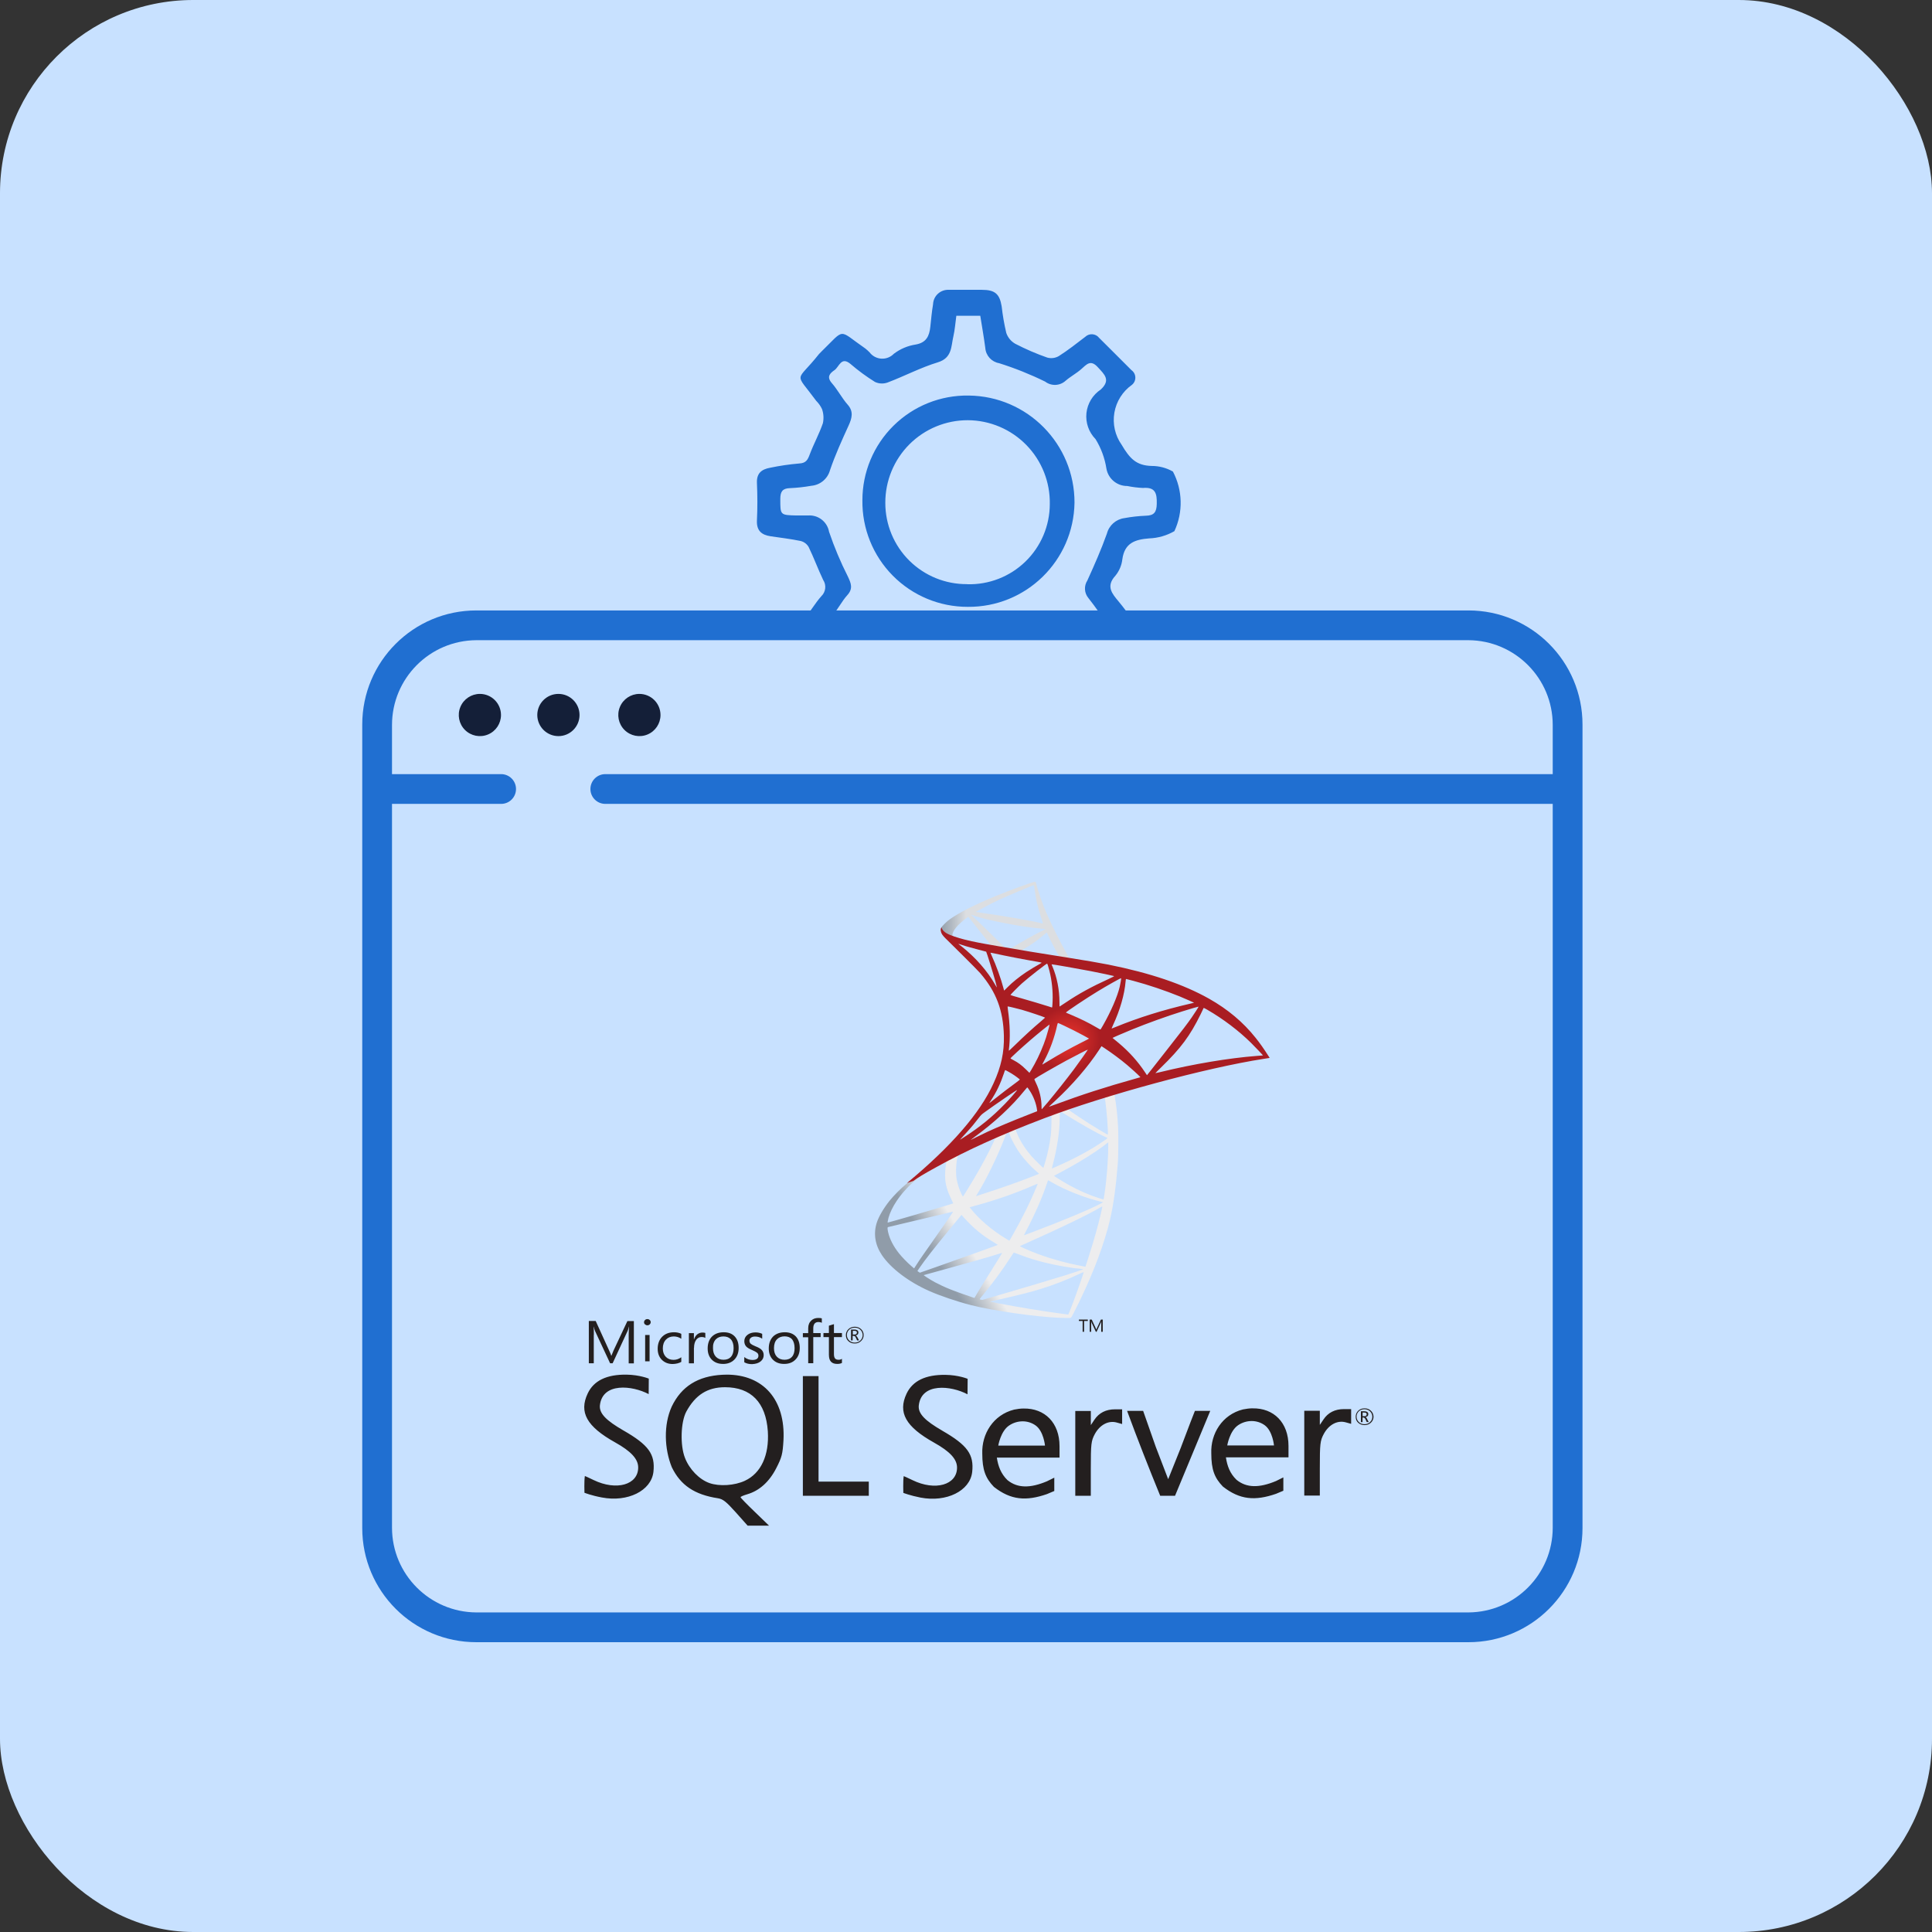 <svg xmlns="http://www.w3.org/2000/svg" width="80" height="80" viewBox="0 0 80 80">
  <rect x="0" y="0" width="80" height="80" fill="#333333" stroke="none"/>
  <defs>
    <linearGradient id="configure-icon-a" x1="25.895%" x2="38.341%" y1="76.927%" y2="70.055%">
      <stop offset="0%" stop-color="#909CA9"/>
      <stop offset="100%" stop-color="#EDEDEE"/>
    </linearGradient>
    <linearGradient id="configure-icon-b" x1=".168%" x2="18.594%" y1="49.846%" y2="49.846%">
      <stop offset="0%" stop-color="#939FAB"/>
      <stop offset="100%" stop-color="#DCDEE1"/>
    </linearGradient>
    <radialGradient id="configure-icon-c" cx="44.346%" cy="43.881%" r="12.689%" fx="44.346%" fy="43.881%" gradientTransform="matrix(-.697 -.15 .106 -.989 .706 .94)">
      <stop offset="0%" stop-color="#EE352C"/>
      <stop offset="100%" stop-color="#A91D22"/>
    </radialGradient>
  </defs>
  <g fill="none" fill-rule="evenodd">
    <rect width="80" height="80" fill="#C8E1FF" rx="8"/>
    <g fill-rule="nonzero" transform="translate(15 12)">
      <g transform="translate(0 13.277)">
        <path fill="#206FD1" d="M45.804,-4.98153337e-15 L4.724,-4.98153337e-15 C2.115,-4.98153337e-15 0,2.115 0,4.724 L0,37.998 C0,40.608 2.115,42.723 4.724,42.723 L45.804,42.723 C48.413,42.723 50.528,40.608 50.528,37.998 L50.528,4.724 C50.528,2.115 48.413,-4.98153337e-15 45.804,-4.98153337e-15 Z M49.295,6.778 L10.064,6.778 C9.724,6.778 9.448,7.054 9.448,7.394 C9.448,7.735 9.724,8.01 10.064,8.01 L49.295,8.01 L49.295,37.98 C49.295,39.911 47.735,41.479 45.804,41.49 L4.724,41.49 C2.793,41.479 1.233,39.911 1.232,37.98 L1.232,8.01 L5.751,8.01 C6.091,8.01 6.367,7.735 6.367,7.394 C6.367,7.054 6.091,6.778 5.751,6.778 L1.232,6.778 L1.232,4.743 C1.233,2.812 2.793,1.243 4.724,1.232 L45.804,1.232 C47.735,1.243 49.295,2.812 49.295,4.743 L49.295,6.778 Z"/>
        <path fill="#141F38" d="M4.872 3.456C4.518 3.456 4.199 3.669 4.064 3.995 3.928 4.322 4.003 4.698 4.253 4.948 4.503 5.198 4.879 5.273 5.206 5.137 5.532 5.002 5.745 4.683 5.745 4.33 5.745 3.847 5.354 3.457 4.872 3.456L4.872 3.456zM8.123 5.204C8.605 5.204 8.997 4.813 8.997 4.33 8.997 3.847 8.605 3.456 8.123 3.456 7.64 3.456 7.248 3.847 7.248 4.33 7.249 4.812 7.64 5.203 8.123 5.204zM11.476 3.456C11.123 3.456 10.804 3.669 10.669 3.995 10.533 4.322 10.608 4.698 10.858 4.948 11.108 5.198 11.484 5.273 11.811 5.137 12.137 5.002 12.35 4.683 12.35 4.33 12.35 3.847 11.959 3.457 11.476 3.456L11.476 3.456z"/>
      </g>
      <path fill="#206FD1" d="M31.61,13.927 C31.313,13.68 30.968,13.486 30.68,13.229 C30.503,13.044 30.219,13.011 30.005,13.153 C29.554,13.368 29.089,13.537 28.643,13.753 C28.52,13.824 28.43,13.942 28.394,14.08 C28.308,14.492 28.26,14.909 28.198,15.326 C28.143,15.702 27.967,15.915 27.544,15.895 C27.026,15.87 26.505,15.872 25.986,15.895 C25.581,15.911 25.423,15.696 25.36,15.347 C25.277,14.951 25.218,14.549 25.184,14.146 C25.17,13.86 25.03,13.791 24.804,13.707 C24.369,13.543 23.956,13.315 23.517,13.164 C23.322,13.122 23.119,13.134 22.931,13.2 C22.805,13.259 22.691,13.339 22.593,13.438 C21.342,14.36 21.87,14.287 20.652,13.325 C20.616,13.294 20.583,13.261 20.551,13.226 C19.565,12.212 19.627,12.559 20.424,11.405 C20.473,11.343 20.526,11.285 20.583,11.23 C20.737,11.113 20.831,10.935 20.843,10.742 C20.854,10.549 20.78,10.36 20.641,10.226 C20.441,9.962 20.309,9.653 20.259,9.325 C20.181,8.875 19.903,8.757 19.522,8.715 C19.211,8.681 18.898,8.655 18.591,8.602 C18.425,8.596 18.268,8.524 18.156,8.401 C18.043,8.279 17.985,8.116 17.993,7.95 C17.993,7.493 17.993,7.037 17.993,6.58 C17.993,6.042 18.158,5.846 18.678,5.761 C19.048,5.72 19.415,5.656 19.778,5.57 C19.969,5.505 20.129,5.372 20.228,5.196 C20.449,4.769 20.64,4.327 20.799,3.873 C20.843,3.712 20.821,3.54 20.737,3.395 C20.495,3.016 20.216,2.66 19.941,2.302 C19.864,2.223 19.825,2.114 19.833,2.004 C19.841,1.894 19.895,1.793 19.983,1.725 C20.427,1.275 20.874,0.835 21.318,0.388 C21.387,0.29 21.497,0.23 21.617,0.226 C21.736,0.222 21.85,0.273 21.926,0.365 C22.199,0.752 22.614,1.014 23.08,1.094 C23.545,1.174 24.024,1.066 24.41,0.793 C24.983,0.455 25.269,0.185 25.286,-0.451 C25.285,-0.759 25.365,-1.062 25.518,-1.33 C26.286,-1.735 27.199,-1.758 27.986,-1.391 C28.17,-1.071 28.273,-0.711 28.286,-0.342 C28.332,0.241 28.475,0.671 29.149,0.764 C29.399,0.792 29.636,0.892 29.831,1.052 C30.274,1.46 30.578,1.184 30.906,0.912 C31.026,0.813 31.147,0.716 31.272,0.624 C31.968,0.114 31.89,14.159 31.61,13.927 Z M32.036,4.475 C31.512,3.777 32.695,1.95 32.027,1.386 C31.988,1.365 31.946,1.349 31.903,1.338 C31.53,1.606 31.129,1.873 30.753,2.172 C30.546,2.343 30.252,2.359 30.027,2.212 C29.389,1.922 28.746,1.638 28.086,1.403 C27.745,1.314 27.492,1.028 27.446,0.679 C27.392,0.388 27.359,0.093 27.347,-0.204 C27.341,-0.547 27.203,-0.654 26.858,-0.661 C26.427,-0.671 26.153,-0.611 26.197,-0.089 C26.187,0.13 26.16,0.348 26.116,0.562 C26.119,0.985 25.816,1.349 25.399,1.423 C24.966,1.49 24.55,1.643 24.176,1.873 C23.891,2.153 23.496,2.292 23.099,2.251 C22.701,2.209 22.343,1.992 22.122,1.659 C21.726,1.232 21.497,1.506 21.198,1.779 C20.86,2.085 21.092,2.252 21.283,2.473 C21.457,2.672 21.583,2.912 21.757,3.112 C21.973,3.348 21.988,3.705 21.794,3.96 C21.492,4.575 21.237,5.212 21.031,5.866 C20.977,6.179 20.718,6.415 20.402,6.439 C19.957,6.497 19.515,6.576 19.067,6.647 L19.067,7.638 C19.367,7.68 19.648,7.698 19.92,7.761 C20.34,7.859 20.813,7.808 20.995,8.405 C21.212,9.116 21.565,9.783 21.829,10.48 C21.892,10.652 21.885,10.841 21.808,11.006 C21.586,11.363 21.337,11.702 21.063,12.02 C20.737,12.409 21.184,12.489 21.317,12.682 C21.45,12.874 21.594,13.02 21.854,12.795 C22.135,12.549 22.478,12.377 22.755,12.132 C23.032,11.888 23.306,11.959 23.61,12.098 C24.219,12.376 24.83,12.655 25.463,12.87 C25.818,12.967 26.075,13.275 26.107,13.641 C26.159,13.935 26.192,14.231 26.205,14.529 C26.213,14.838 26.352,14.927 26.647,14.927 C27.316,14.927 27.322,14.942 27.337,14.252 C27.337,14.094 27.337,13.936 27.337,13.78 C27.304,13.359 27.597,12.982 28.013,12.908 C28.647,12.693 29.266,12.433 29.864,12.13 C30.14,12 30.36,11.905 30.632,12.149 C30.903,12.394 31.235,12.545 31.497,12.787 C31.758,13.029 31.905,11.42 31.694,11.149 C31.518,10.945 31.494,10.65 31.635,10.42 C32.05,8.467 32.185,6.466 32.037,4.475 L32.036,4.475 Z" transform="rotate(90 25.115 7.123)"/>
      <path fill="#206FD1" d="M25.163,4.362 C27.572,4.398 29.499,6.373 29.477,8.781 C29.48,9.947 29.015,11.066 28.186,11.886 C27.358,12.706 26.234,13.16 25.069,13.145 C23.906,13.147 22.79,12.682 21.974,11.854 C21.157,11.026 20.708,9.904 20.728,8.741 C20.754,6.311 22.733,4.357 25.163,4.362 L25.163,4.362 Z M28.541,8.805 C28.566,7.909 28.228,7.04 27.604,6.396 C26.98,5.752 26.122,5.388 25.225,5.385 C24.312,5.368 23.43,5.717 22.777,6.355 C22.123,6.993 21.753,7.867 21.749,8.78 C21.747,9.688 22.107,10.559 22.749,11.2 C23.392,11.841 24.263,12.199 25.171,12.196 C26.069,12.197 26.93,11.84 27.562,11.203 C28.194,10.566 28.545,9.703 28.537,8.805 L28.541,8.805 Z" transform="rotate(90 25.102 8.753)"/>
      <g transform="translate(9.192 24.512)">
        <g transform="translate(12.041)">
          <path fill="url(#configure-icon-a)" d="M10.317,8.432 L6.736,9.613 L3.619,11.002 L2.747,11.234 C2.525,11.447 2.293,11.663 2.041,11.882 C1.765,12.123 1.507,12.341 1.31,12.5 C1.091,12.675 0.766,13.003 0.6,13.211 C0.354,13.522 0.159,13.853 0.075,14.108 C-0.074,14.567 -0.001,15.032 0.286,15.461 C0.655,16.008 1.388,16.565 2.244,16.945 C2.68,17.14 3.413,17.388 3.966,17.528 C4.884,17.763 6.66,18.017 7.637,18.055 C7.835,18.064 8.1,18.064 8.111,18.055 C8.133,18.042 8.284,17.749 8.46,17.386 C9.061,16.147 9.494,14.985 9.73,13.993 C9.871,13.391 9.982,12.59 10.055,11.642 C10.074,11.376 10.082,10.488 10.066,10.187 C10.041,9.695 9.998,9.296 9.93,8.905 C9.919,8.847 9.917,8.795 9.922,8.793 C9.933,8.785 9.965,8.774 10.407,8.645 L10.317,8.432 L10.317,8.432 L10.317,8.432 L10.317,8.432 Z M9.5,8.916 C9.532,8.916 9.619,9.755 9.641,10.285 C9.646,10.398 9.643,10.471 9.638,10.471 C9.616,10.471 9.18,10.212 8.869,10.015 C8.598,9.843 8.084,9.498 8.003,9.432 C7.975,9.413 7.978,9.411 8.2,9.334 C8.577,9.205 9.47,8.916 9.5,8.916 L9.5,8.916 Z M7.675,9.523 C7.699,9.523 7.762,9.558 7.911,9.651 C8.468,10.004 9.226,10.43 9.551,10.573 C9.651,10.616 9.662,10.6 9.432,10.758 C8.939,11.097 8.325,11.431 7.572,11.767 C7.439,11.827 7.328,11.874 7.326,11.874 C7.32,11.874 7.337,11.806 7.358,11.724 C7.54,11.043 7.642,10.354 7.648,9.801 C7.651,9.528 7.651,9.528 7.675,9.52 C7.67,9.523 7.672,9.523 7.675,9.523 L7.675,9.523 Z M7.299,9.668 C7.315,9.684 7.304,10.296 7.282,10.463 C7.234,10.862 7.158,11.234 7.033,11.652 C7.004,11.754 6.976,11.838 6.971,11.844 C6.96,11.857 6.589,11.491 6.467,11.349 C6.256,11.103 6.091,10.857 5.969,10.616 C5.907,10.493 5.81,10.253 5.818,10.244 C5.861,10.214 7.288,9.657 7.299,9.668 Z M5.528,10.37 C5.531,10.37 5.533,10.37 5.536,10.373 C5.542,10.378 5.561,10.422 5.577,10.471 C5.663,10.709 5.858,11.059 6.026,11.283 C6.21,11.529 6.451,11.792 6.652,11.964 C6.717,12.019 6.776,12.071 6.784,12.079 C6.8,12.095 6.806,12.093 6.365,12.262 C5.853,12.459 5.295,12.656 4.656,12.864 C4.504,12.913 4.351,12.963 4.199,13.014 C4.174,13.022 4.182,13.008 4.253,12.896 C4.57,12.396 5.051,11.415 5.322,10.72 C5.368,10.6 5.414,10.48 5.422,10.452 C5.433,10.414 5.447,10.4 5.482,10.381 C5.501,10.376 5.52,10.37 5.528,10.37 Z M4.987,10.597 C4.995,10.603 4.857,10.895 4.721,11.163 C4.459,11.68 4.172,12.188 3.787,12.806 C3.722,12.913 3.66,13.011 3.652,13.022 C3.638,13.041 3.633,13.036 3.589,12.951 C3.497,12.768 3.422,12.533 3.381,12.317 C3.34,12.103 3.349,11.732 3.395,11.502 C3.43,11.333 3.427,11.335 3.508,11.294 C3.855,11.117 4.976,10.586 4.987,10.597 L4.987,10.597 Z M9.657,10.788 L9.657,10.903 C9.657,11.513 9.592,12.35 9.497,12.959 C9.481,13.066 9.467,13.153 9.465,13.156 C9.465,13.156 9.386,13.134 9.294,13.107 C8.888,12.978 8.447,12.79 8.049,12.568 C7.786,12.423 7.404,12.186 7.415,12.175 C7.418,12.172 7.531,12.112 7.664,12.041 C8.195,11.762 8.704,11.461 9.145,11.163 C9.31,11.051 9.559,10.871 9.614,10.821 L9.657,10.788 Z M2.942,11.598 C2.953,11.598 2.951,11.62 2.934,11.718 C2.923,11.789 2.91,11.92 2.905,12.011 C2.883,12.41 2.948,12.705 3.143,13.11 C3.197,13.222 3.24,13.315 3.238,13.317 C3.219,13.334 1.426,13.864 0.863,14.02 C0.695,14.066 0.549,14.108 0.538,14.11 C0.519,14.116 0.517,14.113 0.525,14.066 C0.587,13.665 0.89,13.14 1.313,12.697 C1.594,12.401 1.819,12.229 2.203,12.008 C2.479,11.849 2.904,11.611 2.937,11.6 C2.937,11.598 2.94,11.598 2.942,11.598 L2.942,11.598 Z M7.166,12.36 C7.169,12.358 7.234,12.393 7.312,12.44 C7.892,12.779 8.698,13.093 9.386,13.255 L9.448,13.268 L9.362,13.317 C9.002,13.52 7.818,14.017 6.608,14.474 C6.432,14.539 6.259,14.605 6.226,14.619 C6.194,14.632 6.164,14.641 6.164,14.638 C6.164,14.635 6.213,14.539 6.275,14.422 C6.614,13.782 6.955,13.003 7.128,12.462 C7.15,12.41 7.163,12.363 7.166,12.36 L7.166,12.36 Z M6.736,12.503 C6.738,12.505 6.717,12.563 6.689,12.628 C6.454,13.205 6.145,13.834 5.75,14.539 C5.65,14.72 5.566,14.865 5.563,14.865 C5.56,14.865 5.479,14.816 5.382,14.755 C4.808,14.4 4.299,13.963 3.966,13.539 L3.917,13.479 L4.163,13.41 C5.046,13.167 5.796,12.905 6.541,12.582 C6.646,12.538 6.733,12.503 6.736,12.503 L6.736,12.503 Z M9.41,13.446 C9.41,13.446 9.413,13.449 9.41,13.446 C9.413,13.509 9.275,14.072 9.161,14.479 C9.067,14.821 8.985,15.089 8.836,15.562 C8.771,15.77 8.715,15.942 8.712,15.942 C8.709,15.942 8.693,15.939 8.677,15.934 C7.873,15.786 7.152,15.581 6.476,15.308 C6.286,15.231 6.015,15.108 5.999,15.094 C5.994,15.089 6.156,15.012 6.362,14.922 C7.594,14.378 8.872,13.76 9.31,13.495 C9.362,13.462 9.402,13.446 9.41,13.446 L9.41,13.446 Z M3.235,13.659 C3.24,13.665 2.896,14.165 2.414,14.846 C2.247,15.084 2.052,15.362 1.979,15.466 C1.905,15.57 1.794,15.734 1.732,15.833 L1.618,16.01 L1.497,15.906 C1.353,15.786 1.104,15.529 0.993,15.387 C0.76,15.095 0.603,14.786 0.541,14.504 C0.511,14.373 0.511,14.307 0.538,14.299 C0.579,14.288 1.302,14.116 1.979,13.957 C2.355,13.87 2.791,13.766 2.948,13.728 C3.105,13.689 3.232,13.659 3.235,13.659 L3.235,13.659 Z M3.581,13.793 L3.668,13.892 C4.058,14.332 4.456,14.657 4.938,14.941 C5.024,14.991 5.089,15.034 5.084,15.037 C5.065,15.051 3.411,15.644 2.645,15.912 C2.214,16.065 1.859,16.188 1.857,16.188 C1.854,16.188 1.83,16.172 1.803,16.153 L1.754,16.117 L1.832,16.002 C2.087,15.63 2.406,15.223 3.102,14.375 L3.581,13.793 Z M5.742,15.354 C5.745,15.351 5.864,15.395 6.01,15.45 C6.362,15.584 6.641,15.669 7.014,15.764 C7.475,15.882 8.141,15.997 8.533,16.03 C8.593,16.035 8.625,16.04 8.614,16.049 C8.595,16.06 8.198,16.194 7.905,16.287 C7.439,16.434 6.018,16.858 4.859,17.194 C4.645,17.257 4.461,17.309 4.45,17.312 C4.423,17.317 4.334,17.293 4.334,17.282 C4.334,17.276 4.399,17.191 4.478,17.099 C4.867,16.628 5.255,16.103 5.577,15.606 C5.666,15.469 5.742,15.357 5.742,15.354 Z M5.265,15.368 C5.268,15.371 5.076,15.682 4.74,16.218 C4.597,16.445 4.437,16.702 4.38,16.792 C4.326,16.88 4.245,17.016 4.199,17.093 L4.12,17.232 L4.08,17.222 C3.982,17.194 3.297,16.951 3.116,16.877 C2.891,16.787 2.658,16.677 2.485,16.585 C2.268,16.467 1.998,16.292 2.019,16.287 C2.025,16.284 2.395,16.183 2.842,16.06 C4.028,15.734 4.686,15.546 5.116,15.409 C5.195,15.384 5.263,15.365 5.265,15.368 Z M8.636,16.166 L8.639,16.166 C8.65,16.194 8.211,17.424 8.051,17.812 C8.016,17.9 8.003,17.921 7.984,17.919 C7.938,17.916 7.301,17.826 6.914,17.768 C6.24,17.664 5.108,17.465 4.824,17.399 L4.759,17.386 L5.162,17.293 C6.029,17.096 6.446,16.989 6.868,16.858 C7.402,16.694 7.93,16.489 8.463,16.237 C8.547,16.199 8.617,16.169 8.636,16.166 Z"/>
          <path fill="url(#configure-icon-b)" d="M6.625,0 C6.565,-0.008 5.604,0.342 4.984,0.596 C4.147,0.941 3.497,1.269 3.097,1.553 C2.948,1.66 2.761,1.848 2.731,1.922 C2.72,1.949 2.715,1.982 2.715,2.015 L3.078,2.362 L3.941,2.641 L5.996,3.013 L8.346,3.42 L8.371,3.215 C8.363,3.215 8.357,3.213 8.349,3.213 L8.04,3.163 L7.978,3.051 C7.659,2.483 7.307,1.777 7.101,1.302 C6.941,0.932 6.79,0.506 6.706,0.2 C6.66,0.014 6.654,0.003 6.625,0 L6.625,0 L6.625,0 L6.625,0 Z M6.581,0.14 L6.584,0.14 C6.587,0.142 6.597,0.219 6.608,0.309 C6.654,0.692 6.738,1.061 6.871,1.46 C6.971,1.761 6.971,1.744 6.855,1.709 C6.579,1.632 5.341,1.416 4.445,1.291 C4.302,1.271 4.18,1.252 4.18,1.25 C4.169,1.239 4.827,0.891 5.116,0.755 C5.487,0.583 6.505,0.153 6.581,0.14 L6.581,0.14 Z M3.971,1.364 L4.077,1.4 C4.651,1.597 6.094,1.876 6.89,1.941 C6.979,1.949 7.055,1.958 7.058,1.958 C7.06,1.96 6.985,2.001 6.887,2.048 C6.503,2.242 6.08,2.48 5.788,2.663 C5.701,2.718 5.623,2.762 5.612,2.762 C5.601,2.762 5.544,2.751 5.485,2.742 L5.376,2.726 L5.106,2.458 C4.629,1.99 4.256,1.63 4.112,1.493 L3.971,1.364 L3.971,1.364 Z M3.863,1.449 L4.245,1.93 C4.453,2.196 4.664,2.455 4.71,2.513 C4.756,2.57 4.794,2.617 4.792,2.619 C4.781,2.628 4.239,2.521 3.952,2.455 C3.657,2.387 3.535,2.354 3.354,2.297 L3.205,2.248 L3.205,2.209 C3.208,2.026 3.438,1.753 3.828,1.474 L3.863,1.449 Z M7.106,2.105 C7.117,2.105 7.131,2.13 7.163,2.204 C7.255,2.409 7.542,2.961 7.613,3.068 C7.634,3.103 7.672,3.106 7.291,3.043 C6.373,2.893 6.078,2.844 6.078,2.838 C6.078,2.835 6.105,2.816 6.14,2.797 C6.424,2.638 6.711,2.436 6.966,2.22 C7.028,2.168 7.085,2.119 7.096,2.111 C7.098,2.105 7.104,2.103 7.106,2.105 Z"/>
          <path fill="url(#configure-icon-c)" d="M2.75,1.884 C2.75,1.884 2.691,1.98 2.747,2.122 C2.783,2.209 2.886,2.316 3.002,2.425 C3.002,2.425 4.207,3.612 4.353,3.781 C5.019,4.558 5.309,5.323 5.336,6.379 C5.352,7.057 5.225,7.653 4.908,8.344 C4.345,9.586 3.156,10.955 1.323,12.475 L1.591,12.385 C1.765,12.254 2,12.114 2.553,11.808 C3.828,11.103 5.263,10.455 7.022,9.788 C9.557,8.825 13.723,7.699 16.095,7.333 L16.341,7.294 L16.304,7.234 C16.087,6.895 15.938,6.685 15.759,6.461 C15.24,5.81 14.609,5.282 13.837,4.845 C12.776,4.246 11.403,3.779 9.665,3.431 C9.337,3.366 8.617,3.24 8.032,3.15 C6.792,2.956 5.991,2.822 5.108,2.669 C4.792,2.614 4.318,2.532 4.004,2.464 C3.841,2.428 3.53,2.354 3.286,2.269 C3.091,2.193 2.81,2.116 2.75,1.884 L2.75,1.884 Z M3.449,2.567 C3.451,2.565 3.495,2.581 3.552,2.6 C3.654,2.636 3.787,2.677 3.944,2.72 C4.063,2.753 4.182,2.785 4.302,2.816 C4.464,2.857 4.599,2.895 4.602,2.895 C4.621,2.915 4.894,3.798 4.987,4.137 C5.022,4.265 5.049,4.374 5.046,4.374 C5.043,4.377 5.014,4.331 4.978,4.268 C4.662,3.705 4.161,3.133 3.581,2.674 C3.506,2.619 3.449,2.57 3.449,2.567 L3.449,2.567 Z M4.781,2.939 C4.794,2.939 4.854,2.947 4.927,2.964 C5.387,3.068 6.213,3.226 6.741,3.316 C6.83,3.33 6.901,3.347 6.901,3.352 C6.901,3.358 6.868,3.377 6.828,3.399 C6.738,3.445 6.378,3.661 6.259,3.743 C5.958,3.945 5.688,4.164 5.493,4.361 C5.414,4.44 5.347,4.506 5.347,4.506 C5.347,4.506 5.33,4.459 5.317,4.402 C5.219,4.022 5.016,3.459 4.832,3.062 C4.802,2.999 4.778,2.942 4.778,2.936 C4.778,2.942 4.778,2.939 4.781,2.939 L4.781,2.939 Z M7.125,3.39 C7.142,3.396 7.169,3.489 7.223,3.694 C7.323,4.09 7.369,4.533 7.353,4.946 C7.347,5.061 7.342,5.167 7.337,5.181 L7.328,5.208 L7.188,5.162 C6.898,5.069 6.427,4.93 6.023,4.815 C5.793,4.752 5.607,4.694 5.607,4.689 C5.607,4.673 5.942,4.334 6.086,4.205 C6.359,3.962 7.101,3.382 7.125,3.39 L7.125,3.39 Z M7.312,3.418 C7.32,3.409 8.433,3.604 8.939,3.702 C9.316,3.776 9.863,3.891 9.895,3.904 C9.911,3.91 9.854,3.943 9.673,4.025 C8.958,4.35 8.428,4.642 7.9,4.998 C7.762,5.091 7.645,5.167 7.643,5.167 C7.64,5.167 7.637,5.088 7.637,4.992 C7.637,4.473 7.534,3.948 7.345,3.505 C7.326,3.461 7.309,3.42 7.312,3.418 L7.312,3.418 Z M10.19,3.992 C10.198,4 10.163,4.221 10.131,4.353 C10.033,4.76 9.771,5.364 9.448,5.933 C9.391,6.034 9.34,6.116 9.335,6.119 C9.329,6.122 9.256,6.081 9.172,6.031 C8.858,5.845 8.501,5.67 8.111,5.506 C8.003,5.46 7.908,5.422 7.905,5.416 C7.886,5.4 8.758,4.817 9.218,4.539 C9.584,4.314 10.179,3.981 10.19,3.992 L10.19,3.992 Z M10.396,4.025 C10.42,4.025 10.913,4.161 11.17,4.238 C11.806,4.429 12.537,4.7 13.014,4.919 L13.212,5.009 L13.074,5.042 C11.909,5.312 10.913,5.624 9.952,6.018 C9.873,6.05 9.803,6.078 9.798,6.078 C9.792,6.078 9.819,6.015 9.854,5.938 C10.144,5.318 10.331,4.67 10.377,4.118 C10.38,4.066 10.388,4.025 10.396,4.025 L10.396,4.025 Z M5.49,5.162 C5.498,5.154 5.875,5.244 6.078,5.301 C6.386,5.389 7.041,5.61 7.041,5.627 C7.041,5.629 6.968,5.692 6.882,5.769 C6.527,6.067 6.186,6.381 5.777,6.78 C5.655,6.898 5.552,6.994 5.547,6.994 C5.542,6.994 5.539,6.977 5.542,6.955 C5.604,6.496 5.59,5.906 5.504,5.307 C5.495,5.23 5.487,5.165 5.49,5.162 L5.49,5.162 Z M13.398,5.17 C13.404,5.176 13.225,5.46 13.111,5.621 C12.949,5.856 12.711,6.168 12.172,6.852 C11.888,7.212 11.568,7.62 11.463,7.756 C11.354,7.893 11.265,8.008 11.262,8.008 C11.26,8.008 11.224,7.959 11.187,7.899 C10.883,7.439 10.52,7.037 10.09,6.677 C10.009,6.608 9.919,6.534 9.89,6.512 C9.86,6.491 9.835,6.469 9.835,6.466 C9.835,6.458 10.296,6.258 10.645,6.116 C11.257,5.865 12.091,5.564 12.716,5.37 C13.044,5.266 13.393,5.165 13.398,5.17 L13.398,5.17 Z M13.607,5.225 C13.618,5.222 13.683,5.255 13.761,5.301 C14.419,5.681 15.064,6.171 15.573,6.674 C15.716,6.816 16.071,7.188 16.065,7.191 C16.065,7.191 15.941,7.201 15.795,7.212 C14.655,7.3 13.195,7.543 11.793,7.885 C11.698,7.907 11.614,7.926 11.609,7.926 C11.604,7.926 11.709,7.819 11.842,7.691 C12.665,6.89 13.041,6.384 13.485,5.482 C13.547,5.348 13.602,5.233 13.607,5.225 C13.604,5.225 13.604,5.225 13.607,5.225 L13.607,5.225 Z M7.578,5.848 C7.615,5.856 7.967,6.023 8.233,6.157 C8.476,6.28 8.842,6.477 8.861,6.493 C8.864,6.496 8.734,6.564 8.574,6.644 C8.065,6.901 7.629,7.144 7.174,7.423 C7.044,7.502 6.936,7.568 6.933,7.568 C6.922,7.568 6.925,7.557 6.998,7.423 C7.242,6.975 7.437,6.439 7.548,5.916 C7.559,5.875 7.569,5.848 7.578,5.848 L7.578,5.848 Z M7.226,5.914 C7.234,5.922 7.142,6.258 7.085,6.441 C6.974,6.789 6.787,7.223 6.606,7.551 C6.562,7.628 6.497,7.74 6.462,7.803 L6.394,7.912 L6.243,7.765 C6.067,7.592 5.923,7.486 5.739,7.39 C5.666,7.352 5.609,7.319 5.609,7.314 C5.609,7.292 6.072,6.868 6.427,6.562 C6.681,6.34 7.217,5.906 7.226,5.914 L7.226,5.914 Z M9.378,6.808 L9.511,6.895 C9.814,7.095 10.171,7.36 10.445,7.592 C10.599,7.721 10.897,7.992 10.956,8.057 L10.989,8.093 L10.77,8.156 C9.53,8.503 8.571,8.812 7.453,9.227 C7.328,9.274 7.223,9.312 7.215,9.312 C7.198,9.312 7.185,9.326 7.464,9.066 C8.179,8.402 8.812,7.669 9.283,6.955 L9.378,6.808 L9.378,6.808 Z M8.812,6.95 C8.818,6.955 8.447,7.483 8.225,7.781 C7.959,8.136 7.488,8.732 7.163,9.121 C7.028,9.282 6.912,9.416 6.906,9.419 C6.898,9.421 6.895,9.38 6.895,9.318 C6.895,8.987 6.811,8.634 6.665,8.333 C6.603,8.208 6.592,8.177 6.606,8.164 C6.657,8.117 7.445,7.663 7.943,7.393 C8.279,7.212 8.804,6.944 8.812,6.95 L8.812,6.95 Z M5.39,7.797 C5.398,7.797 5.46,7.83 5.531,7.869 C5.704,7.964 5.858,8.071 5.996,8.186 C6.002,8.191 5.931,8.249 5.839,8.317 C5.582,8.503 5.192,8.801 4.965,8.984 C4.727,9.175 4.719,9.181 4.746,9.14 C4.924,8.864 5.014,8.708 5.108,8.508 C5.192,8.331 5.276,8.12 5.336,7.937 C5.357,7.858 5.385,7.797 5.39,7.797 Z M6.302,8.519 C6.316,8.517 6.332,8.541 6.405,8.65 C6.56,8.883 6.679,9.195 6.708,9.446 L6.714,9.501 L6.343,9.646 C5.68,9.905 5.068,10.162 4.653,10.354 C4.537,10.408 4.334,10.507 4.201,10.573 C4.069,10.641 3.96,10.693 3.96,10.69 C3.96,10.687 4.044,10.624 4.147,10.548 C4.957,9.955 5.658,9.304 6.183,8.653 C6.24,8.585 6.292,8.522 6.297,8.519 L6.302,8.519 Z M5.883,8.623 C5.894,8.634 5.585,8.987 5.374,9.203 C4.851,9.741 4.334,10.162 3.692,10.573 C3.611,10.624 3.538,10.671 3.53,10.676 C3.511,10.687 3.535,10.66 3.817,10.351 C3.996,10.157 4.131,9.993 4.285,9.791 C4.388,9.657 4.407,9.637 4.556,9.531 C4.954,9.241 5.872,8.612 5.883,8.623 Z"/>
        </g>
        <path fill="#231F1F" d="M5.876,20.41 C5.825,20.41 5.775,20.414 5.725,20.414 C4.709,20.466 4.023,20.895 3.622,21.733 C3.279,22.49 3.317,23.48 3.626,24.242 C3.986,24.987 4.567,25.38 5.537,25.528 C5.742,25.56 5.879,25.668 6.277,26.113 L6.766,26.662 L7.653,26.662 L7.063,26.092 C6.737,25.78 6.473,25.508 6.473,25.484 C6.473,25.46 6.598,25.408 6.749,25.363 C7.247,25.219 7.66,24.85 7.949,24.286 C8.183,23.832 8.217,23.692 8.25,23.127 C8.338,21.448 7.414,20.397 5.876,20.409 L5.876,20.41 L5.876,20.41 Z M6.653,24.803 C6.222,25.003 5.595,25.043 5.186,24.899 C4.763,24.75 4.354,24.329 4.17,23.853 C3.965,23.332 3.994,22.37 4.228,21.937 C4.605,21.248 5.102,20.93 5.83,20.93 C6.908,20.93 7.522,21.564 7.602,22.754 C7.665,23.748 7.318,24.493 6.654,24.802 L6.653,24.803 L6.653,24.803 Z M21.976,21.845 C21.604,21.845 21.319,21.989 21.127,22.273 L20.977,22.499 L20.977,21.913 L20.333,21.913 L20.333,25.425 L20.976,25.425 L20.976,24.302 C20.976,23.276 20.99,23.156 21.139,22.875 C21.346,22.49 21.7,22.298 22.043,22.39 L22.273,22.454 L22.273,21.846 L21.976,21.846 L21.976,21.845 L21.976,21.845 Z M18.193,21.812 C18.067,21.812 17.933,21.829 17.8,21.857 C16.938,22.073 16.453,22.863 16.482,23.677 C16.482,24.358 16.62,24.698 16.963,25.056 C17.666,25.608 18.301,25.652 19.158,25.356 C19.304,25.296 19.464,25.227 19.464,25.227 L19.464,24.675 L19.158,24.826 C18.464,25.116 17.942,25.116 17.523,24.775 C17.256,24.514 17.139,24.202 17.085,23.845 L19.681,23.845 L19.681,23.371 C19.681,22.406 19.075,21.797 18.193,21.812 L18.193,21.812 Z M17.143,23.352 C17.143,23.352 17.239,22.75 17.595,22.514 C17.766,22.398 17.962,22.342 18.155,22.342 C18.347,22.342 18.54,22.402 18.698,22.518 C19.024,22.758 19.079,23.348 19.079,23.348 L17.143,23.348 L17.143,23.352 L17.143,23.352 Z M1.619,22.719 C0.921,22.313 0.612,22.021 0.649,21.676 C0.758,20.723 1.987,20.855 2.668,21.215 L2.673,20.574 C2.673,20.574 2.296,20.418 1.757,20.409 C0.929,20.397 0.394,20.657 0.144,21.187 C-0.225,21.968 0.101,22.557 1.28,23.215 C1.942,23.584 2.234,23.904 2.234,24.253 C2.234,24.975 1.327,25.227 0.39,24.774 C0.197,24.682 0.034,24.606 0.026,24.606 C-0.008,24.81 0.009,25.3 0.009,25.3 C0.009,25.3 0.297,25.415 0.729,25.495 C1.799,25.7 2.773,25.219 2.865,24.437 C2.945,23.704 2.668,23.319 1.619,22.718 L1.619,22.719 L1.619,22.719 Z M27.675,21.804 C27.549,21.804 27.416,21.821 27.277,21.849 C26.416,22.065 25.932,22.855 25.965,23.669 C25.965,24.349 26.102,24.686 26.445,25.043 C27.147,25.596 27.783,25.641 28.644,25.344 C28.79,25.284 28.949,25.216 28.949,25.216 L28.949,24.663 L28.644,24.815 C27.949,25.104 27.426,25.104 27.009,24.763 C26.74,24.503 26.624,24.194 26.57,23.833 L29.162,23.833 L29.162,23.36 C29.162,22.399 28.556,21.789 27.673,21.805 L27.675,21.804 L27.675,21.804 Z M26.625,23.344 C26.625,23.344 26.722,22.743 27.077,22.502 C27.248,22.386 27.444,22.33 27.637,22.33 C27.828,22.33 28.022,22.389 28.18,22.506 C28.506,22.746 28.561,23.34 28.561,23.34 L26.625,23.34 L26.625,23.344 L26.625,23.344 Z M14.822,22.727 C14.124,22.322 13.816,22.029 13.853,21.684 C13.961,20.73 15.191,20.862 15.871,21.223 L15.876,20.582 C15.876,20.582 15.5,20.425 14.96,20.418 C14.133,20.406 13.598,20.666 13.347,21.196 C12.979,21.977 13.309,22.566 14.484,23.223 C15.145,23.592 15.437,23.908 15.437,24.258 C15.437,24.979 14.53,25.235 13.594,24.778 C13.402,24.686 13.239,24.611 13.229,24.611 C13.196,24.815 13.213,25.305 13.213,25.305 C13.213,25.305 13.497,25.416 13.927,25.5 C14.998,25.705 15.973,25.225 16.064,24.443 C16.144,23.713 15.868,23.329 14.822,22.728 L14.822,22.727 L14.822,22.727 Z M31.458,21.836 C31.086,21.836 30.798,21.981 30.61,22.266 L30.459,22.49 L30.459,21.905 L29.815,21.905 L29.815,25.416 L30.459,25.416 L30.459,24.294 C30.459,23.268 30.472,23.147 30.622,22.867 C30.828,22.482 31.183,22.29 31.525,22.382 L31.756,22.446 L31.756,21.836 L31.458,21.836 L31.458,21.836 Z M9.702,22.706 L9.702,20.47 L9.053,20.47 L9.053,25.424 L11.783,25.424 L11.783,24.839 L9.702,24.839 L9.702,22.706 L9.702,22.706 Z M24.715,23.404 L24.18,24.738 L23.665,23.396 L23.143,21.909 L22.478,21.909 C22.909,23.079 23.377,24.27 23.849,25.424 C24.054,25.428 24.259,25.424 24.464,25.424 L25.186,23.685 L25.922,21.909 L25.287,21.909 C25.287,21.909 25.007,22.615 24.714,23.404 L24.715,23.404 L24.715,23.404 Z M11.198,19.12 C11.302,19.12 11.389,19.088 11.461,19.019 C11.532,18.951 11.57,18.871 11.57,18.771 C11.57,18.67 11.532,18.587 11.461,18.522 C11.389,18.458 11.306,18.426 11.202,18.426 C11.097,18.426 11.01,18.458 10.939,18.526 C10.867,18.594 10.834,18.678 10.834,18.774 C10.834,18.876 10.868,18.959 10.939,19.023 C11.006,19.087 11.093,19.119 11.198,19.119 L11.198,19.12 L11.198,19.12 Z M10.968,18.55 C11.03,18.49 11.106,18.463 11.202,18.463 C11.294,18.463 11.369,18.49 11.433,18.55 C11.495,18.61 11.529,18.682 11.529,18.771 C11.529,18.859 11.495,18.935 11.433,18.995 C11.369,19.055 11.294,19.083 11.202,19.083 C11.11,19.083 11.035,19.056 10.972,18.995 C10.91,18.935 10.876,18.859 10.876,18.771 C10.876,18.682 10.905,18.61 10.968,18.55 Z M11.122,18.803 L11.165,18.803 C11.194,18.803 11.224,18.83 11.248,18.883 L11.299,18.991 L11.378,18.991 L11.316,18.871 C11.29,18.823 11.265,18.795 11.236,18.787 C11.273,18.778 11.302,18.767 11.323,18.743 C11.344,18.722 11.352,18.694 11.352,18.662 C11.352,18.625 11.34,18.598 11.315,18.578 C11.286,18.555 11.24,18.542 11.18,18.542 L11.047,18.542 L11.047,18.991 L11.114,18.991 L11.114,18.803 L11.122,18.803 L11.122,18.803 Z M11.122,18.594 L11.181,18.594 C11.223,18.594 11.253,18.602 11.269,18.614 C11.285,18.626 11.289,18.642 11.289,18.67 C11.289,18.722 11.256,18.747 11.193,18.747 L11.121,18.747 L11.121,18.594 L11.122,18.594 L11.122,18.594 Z M0.399,18.763 C0.399,18.607 0.394,18.49 0.39,18.422 L0.394,18.422 C0.411,18.503 0.431,18.563 0.448,18.603 L1.071,19.938 L1.176,19.938 L1.799,18.591 C1.816,18.554 1.833,18.499 1.853,18.422 L1.858,18.422 C1.846,18.556 1.841,18.671 1.841,18.764 L1.841,19.942 L2.055,19.942 L2.055,18.191 L1.787,18.191 L1.214,19.409 C1.193,19.457 1.164,19.529 1.126,19.625 L1.118,19.625 C1.105,19.577 1.076,19.505 1.034,19.417 L0.474,18.186 L0.19,18.186 L0.19,19.938 L0.395,19.938 L0.395,18.764 L0.399,18.763 Z M2.522,18.766 L2.706,18.766 L2.706,19.857 L2.522,19.857 L2.522,18.766 L2.522,18.766 Z M2.614,18.366 C2.653,18.366 2.685,18.354 2.71,18.329 C2.736,18.306 2.752,18.274 2.752,18.238 C2.752,18.202 2.74,18.17 2.711,18.146 C2.685,18.121 2.652,18.109 2.614,18.109 C2.576,18.109 2.543,18.121 2.518,18.146 C2.493,18.17 2.476,18.202 2.476,18.238 C2.476,18.278 2.489,18.306 2.518,18.329 C2.547,18.354 2.576,18.366 2.614,18.366 L2.614,18.366 Z M4.019,19.881 L4.019,19.689 C3.918,19.761 3.81,19.797 3.698,19.797 C3.564,19.797 3.455,19.753 3.375,19.668 C3.296,19.584 3.254,19.468 3.254,19.323 C3.254,19.172 3.296,19.051 3.383,18.959 C3.467,18.871 3.576,18.827 3.709,18.827 C3.818,18.827 3.923,18.859 4.019,18.923 L4.019,18.719 C3.931,18.675 3.831,18.654 3.718,18.654 C3.509,18.654 3.346,18.719 3.224,18.843 C3.103,18.967 3.041,19.136 3.041,19.339 C3.041,19.52 3.095,19.673 3.208,19.789 C3.325,19.908 3.476,19.969 3.66,19.969 C3.802,19.965 3.918,19.937 4.019,19.881 L4.019,19.881 Z M4.546,19.299 C4.546,19.155 4.58,19.039 4.642,18.959 C4.7,18.887 4.771,18.851 4.855,18.851 C4.926,18.851 4.977,18.863 5.014,18.891 L5.014,18.682 C4.985,18.671 4.943,18.666 4.889,18.666 C4.814,18.666 4.747,18.691 4.688,18.735 C4.625,18.783 4.575,18.855 4.546,18.947 L4.541,18.947 L4.541,18.691 L4.333,18.691 L4.333,19.941 L4.542,19.941 L4.542,19.299 L4.546,19.299 L4.546,19.299 Z M5.746,19.966 C5.943,19.966 6.101,19.905 6.218,19.785 C6.335,19.665 6.394,19.504 6.394,19.304 C6.394,19.099 6.34,18.943 6.231,18.827 C6.123,18.711 5.972,18.654 5.775,18.654 C5.579,18.654 5.421,18.71 5.303,18.819 C5.177,18.938 5.111,19.107 5.111,19.324 C5.111,19.512 5.165,19.668 5.278,19.785 C5.395,19.905 5.55,19.965 5.746,19.965 L5.746,19.966 L5.746,19.966 Z M5.449,18.947 C5.528,18.867 5.633,18.827 5.762,18.827 C5.897,18.827 5.997,18.867 6.072,18.947 C6.147,19.031 6.185,19.151 6.185,19.312 C6.185,19.464 6.151,19.584 6.08,19.665 C6.009,19.749 5.905,19.793 5.767,19.793 C5.633,19.793 5.528,19.749 5.449,19.665 C5.37,19.58 5.332,19.464 5.332,19.312 C5.324,19.16 5.365,19.036 5.449,18.947 Z M7.309,19.857 C7.389,19.789 7.431,19.705 7.431,19.6 C7.431,19.508 7.397,19.432 7.335,19.372 C7.284,19.324 7.206,19.28 7.092,19.236 C6.991,19.195 6.929,19.16 6.895,19.131 C6.862,19.099 6.841,19.059 6.841,19.003 C6.841,18.951 6.862,18.911 6.904,18.879 C6.946,18.847 7,18.831 7.071,18.831 C7.184,18.831 7.28,18.859 7.369,18.92 L7.369,18.719 C7.284,18.679 7.193,18.66 7.088,18.66 C6.954,18.66 6.841,18.695 6.757,18.763 C6.67,18.831 6.628,18.92 6.628,19.024 C6.628,19.115 6.657,19.192 6.711,19.248 C6.757,19.296 6.836,19.344 6.945,19.388 C7.05,19.432 7.121,19.472 7.159,19.504 C7.196,19.536 7.213,19.576 7.213,19.624 C7.213,19.74 7.129,19.801 6.966,19.801 C6.841,19.801 6.728,19.761 6.627,19.681 L6.627,19.897 C6.718,19.95 6.828,19.974 6.949,19.974 C7.103,19.966 7.225,19.929 7.308,19.857 L7.309,19.857 L7.309,19.857 Z M8.305,18.654 C8.108,18.654 7.95,18.711 7.832,18.819 C7.708,18.939 7.641,19.107 7.641,19.324 C7.641,19.512 7.695,19.668 7.807,19.785 C7.925,19.905 8.079,19.965 8.276,19.965 C8.477,19.965 8.631,19.905 8.748,19.784 C8.866,19.665 8.924,19.504 8.924,19.303 C8.924,19.099 8.869,18.943 8.761,18.826 C8.648,18.71 8.497,18.654 8.306,18.654 L8.305,18.654 L8.305,18.654 Z M8.71,19.312 C8.71,19.464 8.677,19.584 8.606,19.665 C8.535,19.749 8.43,19.793 8.292,19.793 C8.158,19.793 8.054,19.749 7.974,19.665 C7.895,19.58 7.857,19.464 7.857,19.312 C7.857,19.151 7.899,19.027 7.983,18.943 C8.062,18.863 8.167,18.823 8.296,18.823 C8.426,18.823 8.53,18.863 8.605,18.943 C8.672,19.031 8.71,19.151 8.71,19.312 L8.71,19.312 L8.71,19.312 Z M9.275,19.937 L9.484,19.937 L9.484,18.855 L9.789,18.855 L9.789,18.687 L9.484,18.687 L9.484,18.494 C9.484,18.318 9.555,18.23 9.701,18.23 C9.751,18.23 9.801,18.242 9.838,18.262 L9.838,18.081 C9.801,18.065 9.751,18.062 9.688,18.062 C9.575,18.062 9.483,18.094 9.408,18.162 C9.32,18.242 9.274,18.346 9.274,18.486 L9.274,18.691 L9.053,18.691 L9.053,18.86 L9.274,18.86 L9.274,19.938 L9.275,19.937 L9.275,19.937 Z M10.132,19.596 C10.132,19.841 10.245,19.965 10.475,19.965 C10.558,19.965 10.621,19.952 10.671,19.924 L10.671,19.752 C10.633,19.78 10.587,19.793 10.537,19.793 C10.466,19.793 10.416,19.776 10.387,19.74 C10.357,19.704 10.34,19.644 10.34,19.56 L10.34,18.854 L10.671,18.854 L10.671,18.686 L10.34,18.686 L10.34,18.318 C10.268,18.341 10.198,18.362 10.131,18.382 L10.131,18.686 L9.906,18.686 L9.906,18.854 L10.131,18.854 L10.131,19.596 L10.132,19.596 L10.132,19.596 Z M32.571,21.901 C32.5,21.836 32.416,21.804 32.312,21.804 C32.206,21.804 32.119,21.836 32.048,21.905 C31.977,21.973 31.944,22.057 31.944,22.154 C31.944,22.254 31.977,22.337 32.048,22.402 C32.119,22.466 32.206,22.498 32.311,22.498 C32.415,22.498 32.503,22.466 32.575,22.398 C32.645,22.329 32.683,22.25 32.683,22.15 C32.679,22.049 32.641,21.965 32.57,21.901 L32.571,21.901 L32.571,21.901 Z M32.537,22.374 C32.475,22.434 32.399,22.461 32.307,22.461 C32.216,22.461 32.14,22.434 32.077,22.374 C32.015,22.313 31.981,22.238 31.981,22.149 C31.981,22.062 32.01,21.989 32.073,21.928 C32.135,21.869 32.211,21.841 32.307,21.841 C32.398,21.841 32.474,21.869 32.537,21.928 C32.599,21.989 32.633,22.062 32.633,22.149 C32.633,22.242 32.604,22.313 32.537,22.374 L32.537,22.374 Z M32.349,22.17 C32.387,22.161 32.416,22.145 32.437,22.125 C32.458,22.105 32.466,22.077 32.466,22.045 C32.466,22.009 32.454,21.98 32.428,21.96 C32.4,21.938 32.353,21.925 32.294,21.925 L32.161,21.925 L32.161,22.374 L32.228,22.374 L32.228,22.185 L32.27,22.185 C32.298,22.185 32.327,22.213 32.353,22.265 L32.403,22.373 L32.483,22.373 L32.42,22.253 C32.399,22.2 32.374,22.176 32.348,22.169 L32.349,22.17 L32.349,22.17 Z M32.303,22.129 L32.231,22.129 L32.231,21.978 L32.29,21.978 C32.332,21.978 32.361,21.985 32.378,21.997 C32.395,22.009 32.399,22.025 32.399,22.053 C32.399,22.105 32.365,22.129 32.303,22.129 L32.303,22.129 Z M20.638,18.635 L20.697,18.635 L20.697,18.186 L20.852,18.186 L20.852,18.13 L20.483,18.13 L20.483,18.186 L20.638,18.186 L20.638,18.635 L20.638,18.635 L20.638,18.635 Z M20.993,18.297 C20.993,18.254 20.993,18.218 20.99,18.198 C20.994,18.221 21.002,18.238 21.006,18.25 L21.186,18.635 L21.215,18.635 L21.395,18.246 C21.4,18.234 21.404,18.218 21.412,18.198 C21.408,18.238 21.408,18.27 21.408,18.294 L21.408,18.634 L21.47,18.634 L21.47,18.13 L21.395,18.13 L21.232,18.478 C21.228,18.49 21.215,18.515 21.207,18.542 L21.202,18.542 C21.199,18.526 21.19,18.51 21.178,18.483 L21.015,18.13 L20.931,18.13 L20.931,18.635 L20.99,18.635 L20.99,18.298 L20.993,18.297 L20.993,18.297 Z"/>
      </g>
    </g>
  </g>
</svg>
